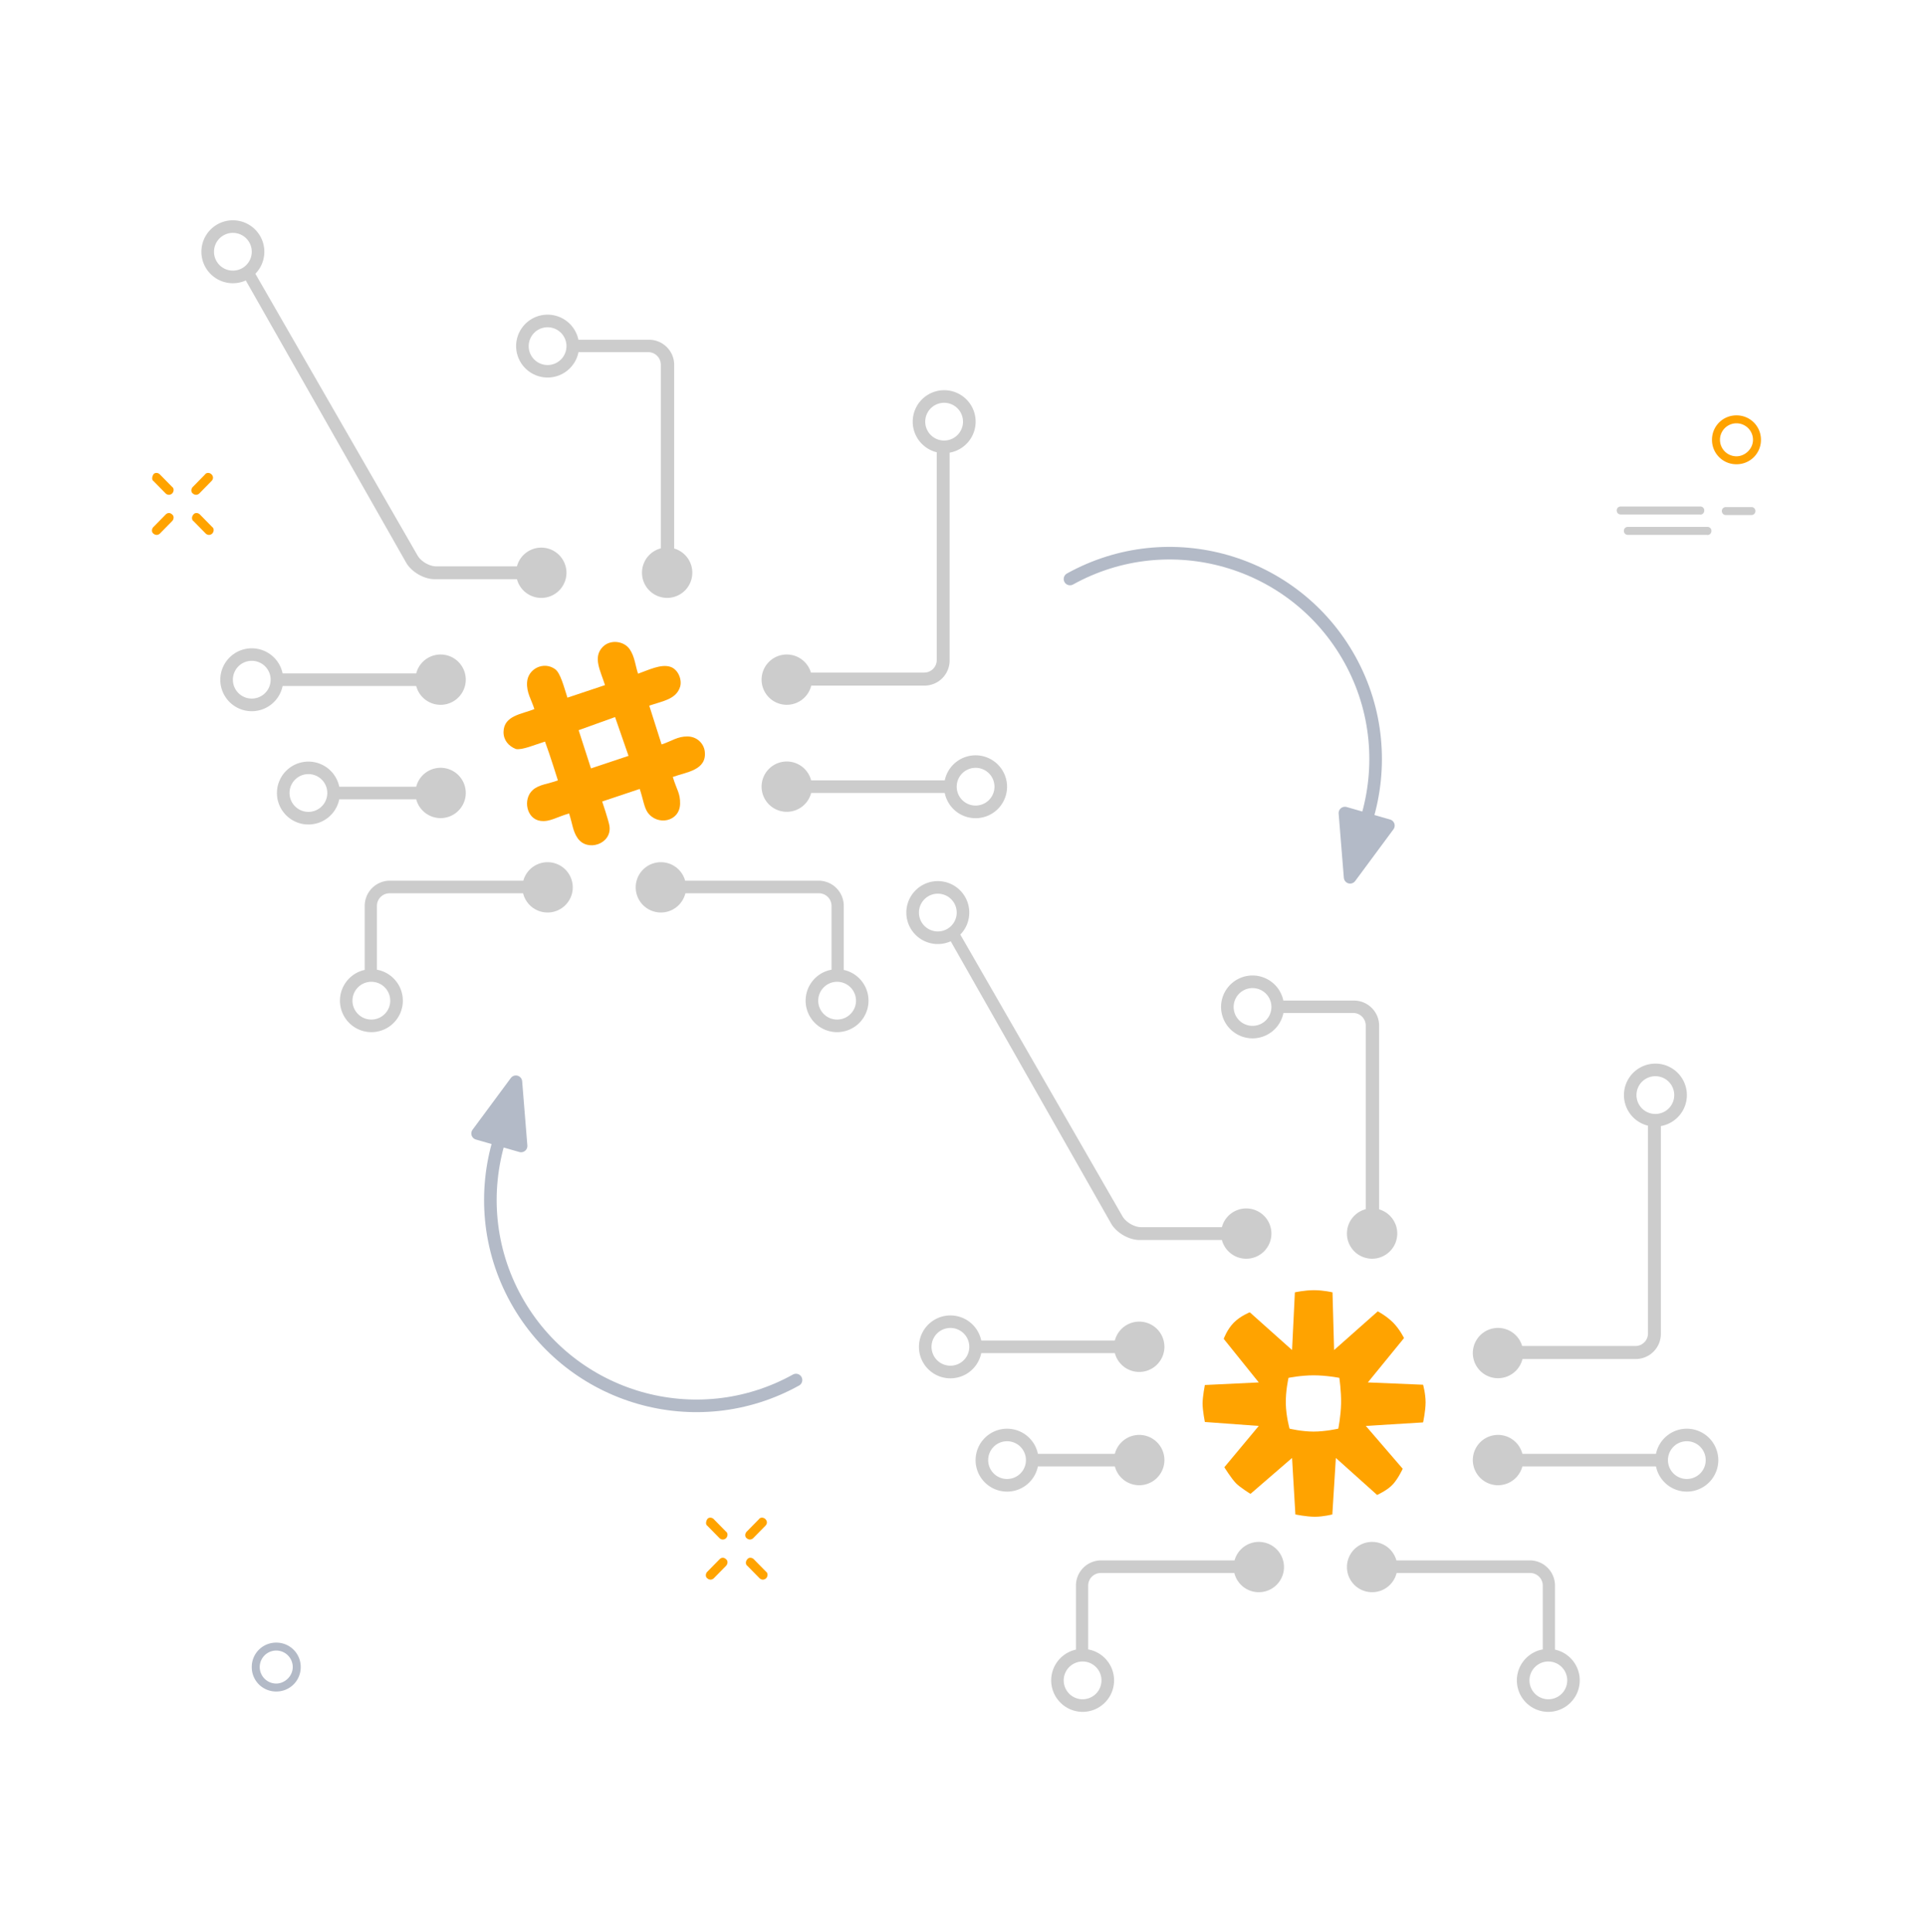 <svg width="306" height="307" viewBox="0 0 306 307" xmlns="http://www.w3.org/2000/svg"><title>AB9045AF-B37D-49ED-97F6-F7135F16DE72</title><g fill="none" fill-rule="evenodd"><g fill-rule="nonzero"><path d="M27.35 77.365L25.4 75.38c-.307-.314-.82-.314-1.026 0-.205.313-.308.836 0 1.044l1.95 1.985a.777.777 0 0 0 .514.21c.205 0 .41-.105.513-.21.308-.313.308-.835 0-1.044zm4.414 4.387c-.308-.313-.82-.313-1.026 0-.308.313-.308.836 0 1.045l1.95 1.984a.777.777 0 0 0 .513.21c.206 0 .41-.105.513-.21.308-.313.308-.835 0-1.044l-1.95-1.985zm-5.44 0l-1.95 1.985c-.308.313-.308.836 0 1.044a.777.777 0 0 0 .514.21c.205 0 .41-.105.513-.21l1.95-1.984c.308-.314.308-.836 0-1.045-.308-.313-.719-.313-1.027 0zm7.288-6.372c-.308-.314-.821-.314-1.027 0l-1.95 1.985c-.308.313-.308.835 0 1.044a.777.777 0 0 0 .513.21.776.776 0 0 0 .514-.21l1.95-1.985c.308-.313.308-.73 0-1.044z" fill="#FFA300"/><path d="M270.77 81.111a.618.618 0 0 0-.633-.633h-12.642a.618.618 0 0 0-.632.633c0 .362.27.633.632.633h12.552c.451.09.722-.27.722-.633zm7.494.724a.618.618 0 0 0 .632-.633.618.618 0 0 0-.632-.633h-4.063a.618.618 0 0 0-.632.633c0 .362.27.633.632.633h4.063zm-6.358 2.518a.618.618 0 0 0-.632-.633h-12.642a.618.618 0 0 0-.632.633c0 .362.27.633.632.633h12.552c.451.09.722-.271.722-.633z" fill="#CCC"/><path d="M275.889 66A3.857 3.857 0 0 0 272 69.883a3.857 3.857 0 0 0 3.889 3.883 3.857 3.857 0 0 0 3.888-3.883A3.857 3.857 0 0 0 275.889 66zm0 6.502a2.622 2.622 0 0 1-2.623-2.62 2.622 2.622 0 0 1 5.245 0c0 1.446-1.266 2.62-2.622 2.62z" fill="#FFA300"/><path d="M43.889 261A3.857 3.857 0 0 0 40 264.883a3.857 3.857 0 0 0 3.889 3.883 3.857 3.857 0 0 0 3.888-3.883A3.857 3.857 0 0 0 43.889 261zm0 6.502a2.622 2.622 0 0 1-2.623-2.62 2.622 2.622 0 0 1 5.245 0c0 1.446-1.266 2.62-2.622 2.62z" fill="#B3BAC7"/><path d="M115.35 243.365l-1.95-1.985c-.307-.314-.82-.314-1.026 0-.205.313-.308.836 0 1.044l1.95 1.985a.777.777 0 0 0 .514.21c.205 0 .41-.105.513-.21.308-.313.308-.835 0-1.044zm4.414 4.387c-.308-.313-.82-.313-1.026 0-.308.313-.308.836 0 1.045l1.95 1.984a.777.777 0 0 0 .513.21c.206 0 .41-.105.513-.21.308-.313.308-.835 0-1.044l-1.95-1.985zm-5.44 0l-1.95 1.985c-.308.313-.308.836 0 1.044a.777.777 0 0 0 .514.21c.205 0 .41-.105.513-.21l1.95-1.984c.308-.314.308-.836 0-1.045-.308-.313-.719-.313-1.027 0zm7.288-6.372c-.308-.314-.821-.314-1.027 0l-1.95 1.985c-.308.313-.308.835 0 1.044a.777.777 0 0 0 .513.21.776.776 0 0 0 .514-.21l1.95-1.985c.308-.313.308-.73 0-1.044z" fill="#FFA300"/></g><path d="M247.056 262.112A5.002 5.002 0 0 1 246 272a5 5 0 0 1-.888-9.921v-10.14a2.003 2.003 0 0 0-2.01-2.003H221.89A4.002 4.002 0 0 1 214 249a4 4 0 0 1 7.856-1.067h21.194a4.006 4.006 0 0 1 4.006 4v10.179zM246 270a3 3 0 1 0 0-6 3 3 0 0 0 0 6zM134.056 154.112A5.002 5.002 0 0 1 133 164a5 5 0 0 1-.888-9.921v-10.14a2.003 2.003 0 0 0-2.01-2.003H108.89A4.002 4.002 0 0 1 101 141a4 4 0 0 1 7.856-1.067h21.194a4.006 4.006 0 0 1 4.006 4v10.179zM133 162a3 3 0 1 0 0-6 3 3 0 0 0 0 6zm37.944 100.112A5.002 5.002 0 0 0 172 272a5 5 0 0 0 .888-9.921v-10.14c0-1.107.895-2.003 2.01-2.003h21.212A4.002 4.002 0 0 0 204 249a4 4 0 0 0-7.856-1.067H174.95a4.006 4.006 0 0 0-4.006 4v10.179zM172 270a3 3 0 1 1 0-6 3 3 0 0 1 0 6zM57.944 154.112A5.002 5.002 0 0 0 59 164a5 5 0 0 0 .888-9.921v-10.14c0-1.107.895-2.003 2.01-2.003H83.11A4.002 4.002 0 0 0 91 141a4 4 0 0 0-7.856-1.067H61.95a4.006 4.006 0 0 0-4.006 4v10.179zM59 162a3 3 0 1 1 0-6 3 3 0 0 1 0 6zM91.896 53.983h11.216c2.206 0 4 1.786 4 3.99v29.183A4.002 4.002 0 0 1 106 95a4 4 0 0 1-1.013-7.87V57.95a1.997 1.997 0 0 0-2.008-1.997h-11.07A5.002 5.002 0 0 1 82 55a5 5 0 0 1 9.896-1.017zM87 58a3 3 0 1 0 0-6 3 3 0 0 0 0 6zm116.896 100.983h11.216c2.206 0 4 1.786 4 3.99v29.183A4.002 4.002 0 0 1 218 200a4 4 0 0 1-1.013-7.87v-29.18a1.997 1.997 0 0 0-2.008-1.997h-11.07A5.002 5.002 0 0 1 194 160a5 5 0 0 1 9.896-1.017zM199 163a3 3 0 1 0 0-6 3 3 0 0 0 0 6zm64.876 15.924v33.008a4 4 0 0 1-3.997 4.006h-17.99A4.002 4.002 0 0 1 234 215a4 4 0 0 1 7.838-1.132h17.993a1.994 1.994 0 0 0 1.998-2.005v-33.001A5.002 5.002 0 0 1 263 169a5 5 0 0 1 .876 9.924zM263 171a3 3 0 1 0 0 6 3 3 0 0 0 0-6zM150.876 71.924v33.008a4 4 0 0 1-3.997 4.006h-17.99A4.002 4.002 0 0 1 121 108a4 4 0 0 1 7.838-1.132h17.993a1.994 1.994 0 0 0 1.998-2.005V71.862A5.002 5.002 0 0 1 150 62a5 5 0 0 1 .876 9.924zM150 64a3 3 0 1 0 0 6 3 3 0 0 0 0-6zm91.874 167H263.1a5.002 5.002 0 0 1 9.9 1 5 5 0 0 1-9.9 1h-21.226a4.002 4.002 0 0 1-7.874-1 4 4 0 0 1 7.874-1zM268 235a3 3 0 1 0 0-6 3 3 0 0 0 0 6zM128.874 124H150.1a5.002 5.002 0 0 1 9.9 1 5 5 0 0 1-9.9 1h-21.226a4.002 4.002 0 0 1-7.874-1 4 4 0 0 1 7.874-1zM155 128a3 3 0 1 0 0-6 3 3 0 0 0 0 6zm22.126 85H155.9a5.002 5.002 0 0 0-9.9 1 5 5 0 0 0 9.9 1h21.226a4.002 4.002 0 0 0 7.874-1 4 4 0 0 0-7.874-1zM151 217a3 3 0 1 1 0-6 3 3 0 0 1 0 6zM66.126 107H44.9a5.002 5.002 0 0 0-9.9 1 5 5 0 0 0 9.9 1h21.226A4.002 4.002 0 0 0 74 108a4 4 0 0 0-7.874-1zM40 111a3 3 0 1 1 0-6 3 3 0 0 1 0 6zm137.126 120H164.9a5.002 5.002 0 0 0-9.9 1 5 5 0 0 0 9.9 1h12.226a4.002 4.002 0 0 0 7.874-1 4 4 0 0 0-7.874-1zM160 235a3 3 0 1 1 0-6 3 3 0 0 1 0 6zM66.126 125H53.9a5.002 5.002 0 0 0-9.9 1 5 5 0 0 0 9.9 1h12.226A4.002 4.002 0 0 0 74 126a4 4 0 0 0-7.874-1zM49 129a3 3 0 1 1 0-6 3 3 0 0 1 0 6zm33.133-36.974H69.026c-1.669 0-3.67-1.17-4.49-2.613L39.05 44.562a5 5 0 1 1 1.523-1.064l25.761 44.756c.554.962 1.89 1.736 2.99 1.736H82.13A4.002 4.002 0 0 1 90 91a4 4 0 0 1-7.867 1.026zM37 43a3 3 0 1 0 0-6 3 3 0 0 0 0 6zm157.133 154.026h-13.107c-1.669 0-3.67-1.17-4.49-2.613l-25.486-44.851a5 5 0 1 1 1.523-1.064l25.761 44.756c.554.962 1.89 1.736 2.99 1.736h12.805A4.002 4.002 0 0 1 202 196a4 4 0 0 1-7.867 1.026zM149 148a3 3 0 1 0 0-6 3 3 0 0 0 0 6z" fill="#CCC"/><path d="M205.28 231.657l-6.605 5.708s-1.645-1.015-2.3-1.681c-.73-.744-1.856-2.55-1.856-2.55l5.47-6.563-8.564-.628s-.362-1.833-.362-2.929c0-1.095.362-2.948.362-2.948l8.565-.41-5.57-6.924s.526-1.479 1.587-2.558c1.06-1.08 2.556-1.659 2.556-1.659l6.717 5.996.447-9.166s1.517-.345 3.034-.345c1.516 0 2.945.345 2.945.345l.254 9.166 6.939-6.147s1.4.73 2.46 1.81c1.061 1.08 1.71 2.435 1.71 2.435l-5.747 7.046 8.774.369s.399 1.394.399 2.792-.399 3.194-.399 3.194l-9.095.56 5.86 6.805s-.643 1.421-1.502 2.41c-.858.989-2.563 1.753-2.563 1.753l-6.557-5.88-.56 8.974s-1.402.368-2.775.368-3.097-.368-3.097-.368l-.527-8.975zm-.993-8.633c.043 2.04.596 3.98.596 3.98s1.91.464 3.82.464c1.911 0 3.922-.464 3.922-.464s.403-1.985.444-3.979c.04-1.993-.278-4.094-.278-4.094s-2.044-.402-4.088-.402c-2.043 0-3.988.402-3.988.402s-.47 2.052-.428 4.093zM96.83 131.247c.426 2.84-3.525 4.196-5.075 1.905-.74-1.096-.774-2.11-1.336-3.898-1.979.556-3.05 1.373-4.541 1.178-2.25-.294-2.834-3.456-1.247-4.894.998-.905 2.478-.969 4.008-1.54 0 0-1.304-4.174-2.049-6.165-1.487.45-3.664 1.397-4.63 1.178-1.176-.465-1.98-1.429-1.96-2.718.042-2.632 2.98-2.824 4.899-3.626-.475-1.53-1.26-2.59-1.159-4.26.133-2.147 2.635-3.39 4.454-2.085.859.617 1.416 2.864 1.958 4.532l5.967-1.994c-.683-2.223-1.99-4.41-.357-6.073 1.223-1.245 3.382-.93 4.275.362.822 1.189.907 2.637 1.335 3.898 1.615-.562 3.651-1.608 5.17-1.083 1.249.431 1.85 2.11 1.51 3.168-.627 2.022-2.885 2.29-4.899 2.99l1.96 6.164c1.674-.558 2.522-1.277 4.096-1.268 1.606.01 2.613 1.187 2.761 2.356.382 3.033-2.982 3.307-5.076 4.079.644 2.119 1.191 2.574 1.158 4.26-.057 2.883-3.635 3.55-5.165 1.36-.555-.794-.694-2.067-1.248-3.717l-5.965 1.996s1.028 3.033 1.157 3.895zm.891-17.311l-5.788 2.084 1.96 6.073 5.966-1.993-2.138-6.164z" fill="#FFA300"/><path d="M217.131 130.184c2.484-8.182 1.807-17.332-2.67-25.406-8.771-15.81-28.67-21.537-44.461-12.78 15.79-8.757 35.69-3.03 44.462 12.78 4.475 8.072 5.153 17.224 2.67 25.406l-3.452-.994.825 10.205 6.08-8.218-3.454-.993zM79.336 181.093c-2.484 8.182-1.806 17.331 2.67 25.406 8.772 15.81 28.67 21.536 44.461 12.779-15.79 8.757-35.69 3.03-44.462-12.78-4.475-8.072-5.153-17.223-2.67-25.405l3.453.993-.826-10.204-6.08 8.217 3.454.994z" stroke="#B3BAC7" stroke-width="2" fill="#B3BAC7" stroke-linecap="round" stroke-linejoin="round"/></g></svg>